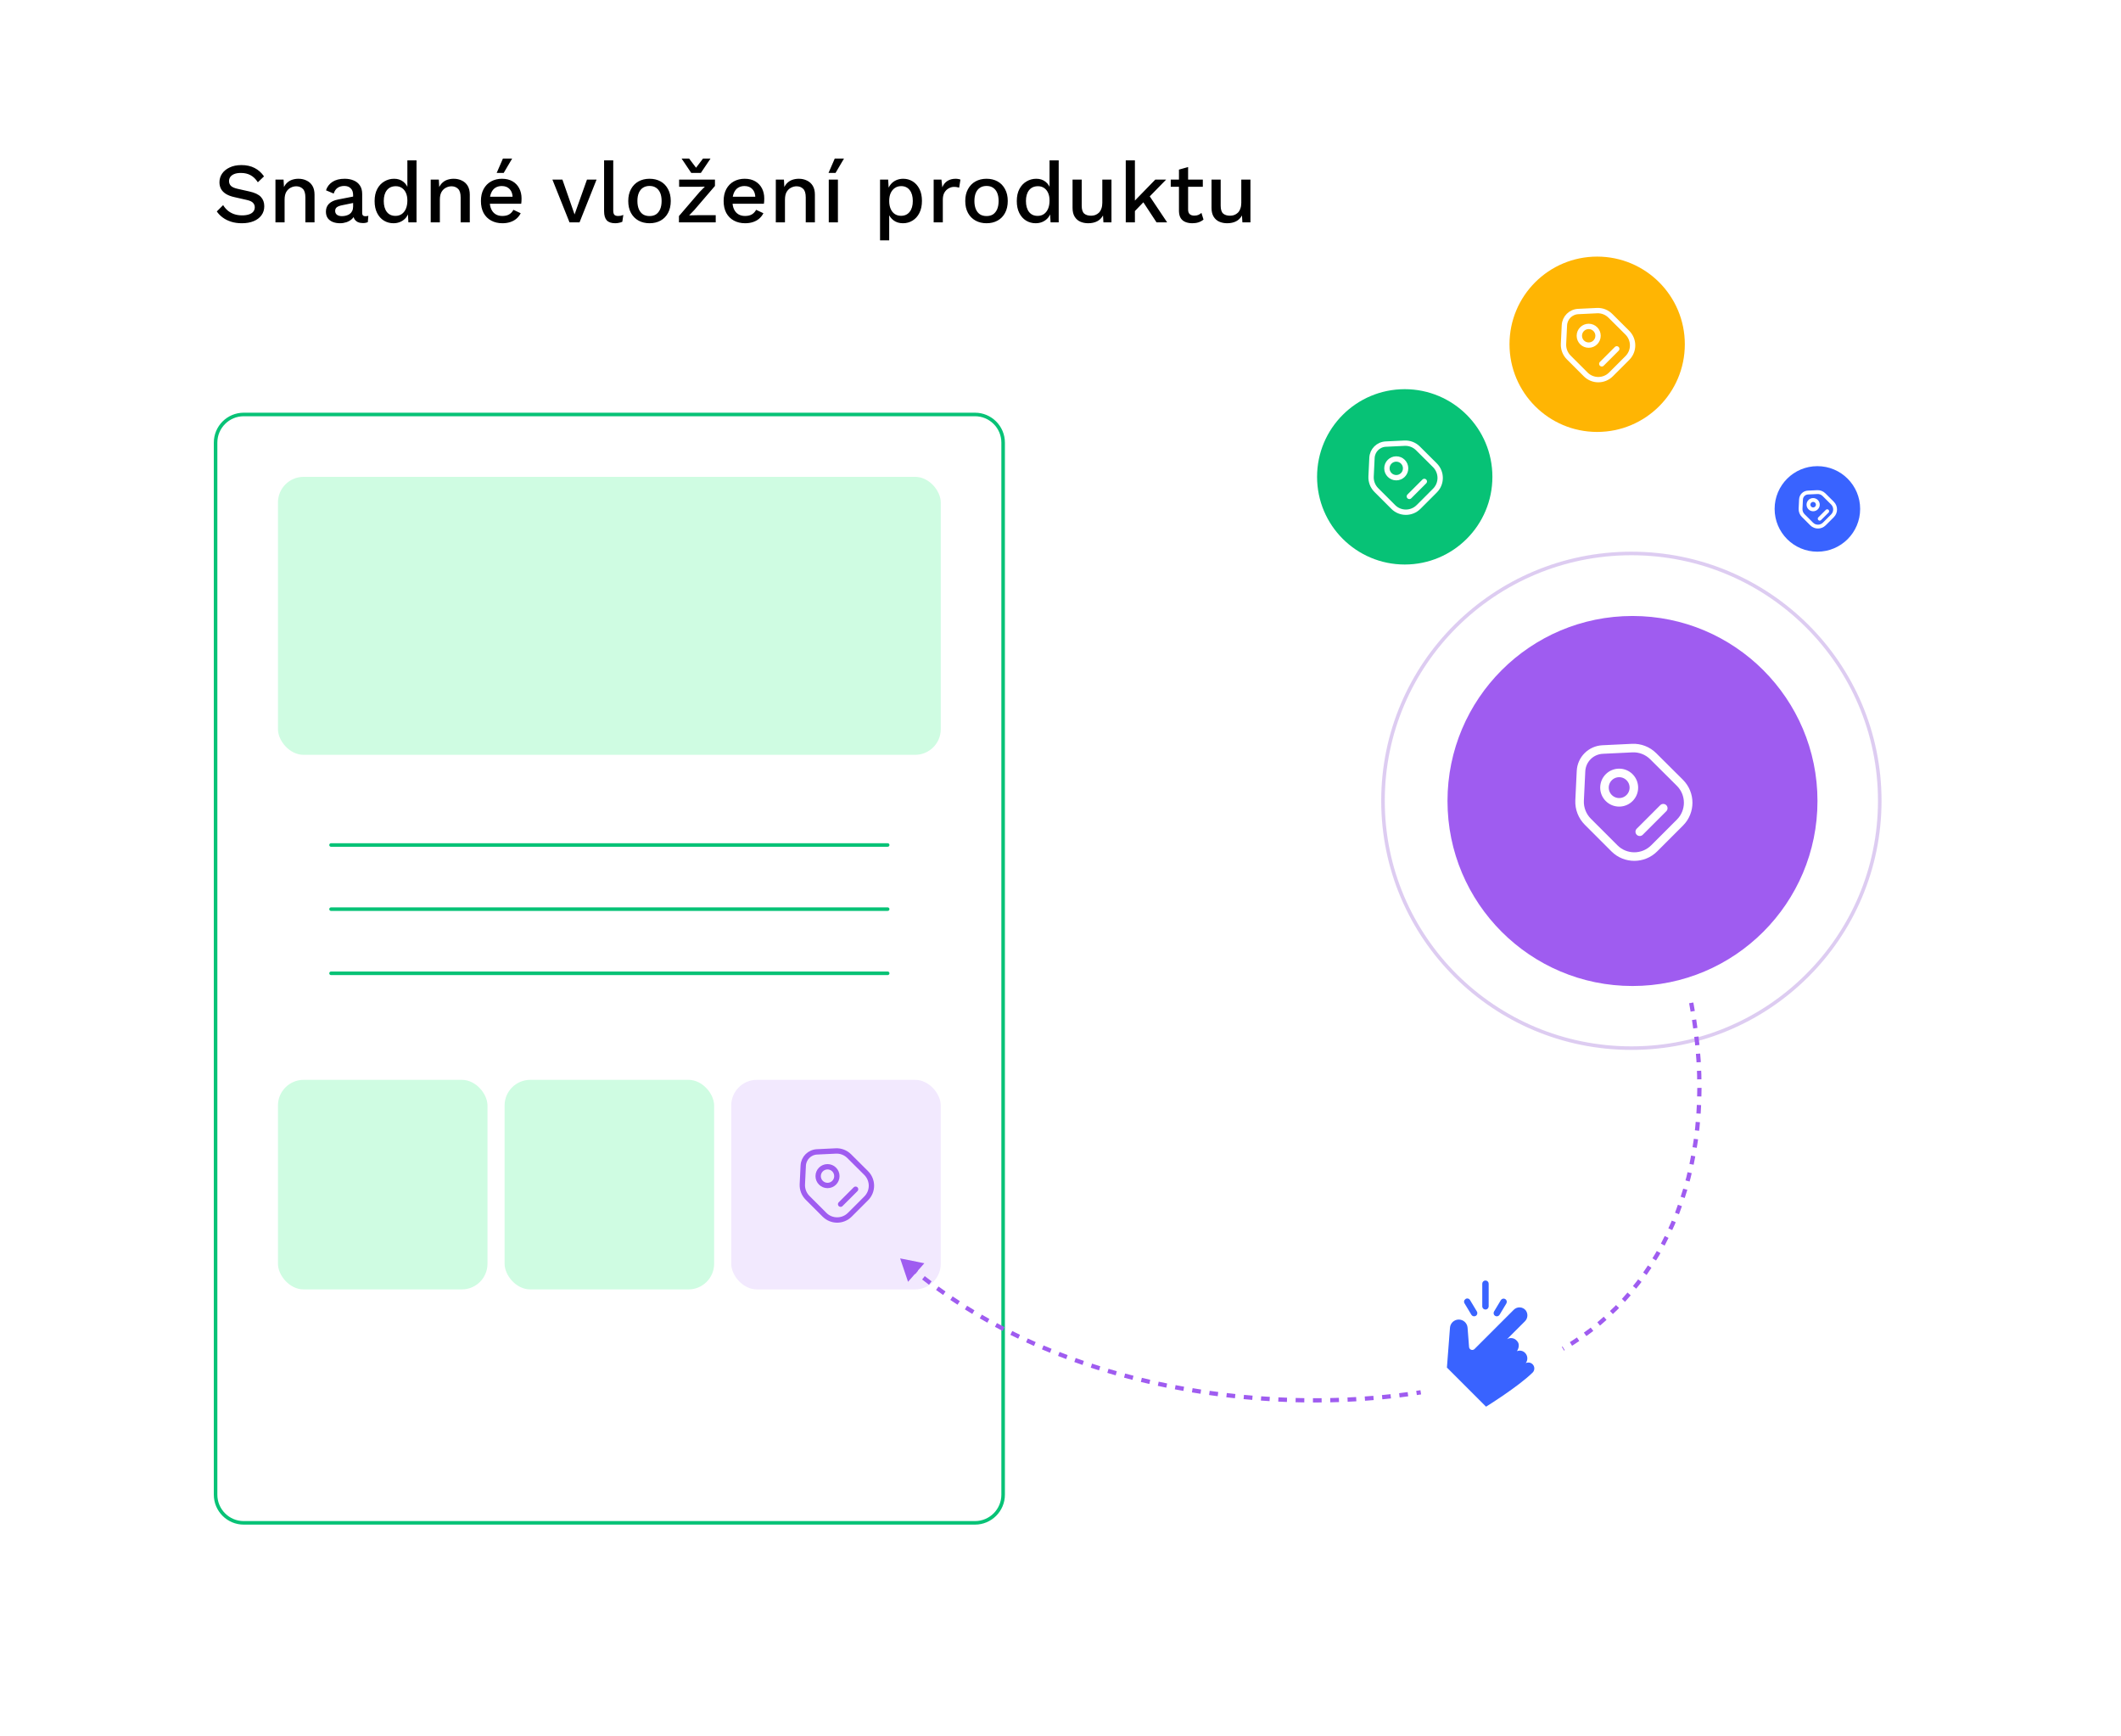 <svg width="992" height="812" viewBox="0 0 992 812" fill="none" xmlns="http://www.w3.org/2000/svg">
<g clip-path="url(#clip0_373_1352)">
<rect width="992" height="812" fill="white"/>
<path d="M112.92 77.2C115.293 77.2 117.347 77.653 119.08 78.56C120.813 79.44 122.28 80.747 123.48 82.48L120.6 85.24C119.587 83.693 118.44 82.587 117.16 81.92C115.907 81.227 114.413 80.88 112.68 80.88C111.4 80.88 110.347 81.053 109.52 81.4C108.693 81.747 108.08 82.213 107.68 82.8C107.307 83.36 107.12 84 107.12 84.72C107.12 85.547 107.4 86.267 107.96 86.88C108.547 87.493 109.627 87.973 111.2 88.32L116.56 89.52C119.12 90.08 120.933 90.933 122 92.08C123.067 93.227 123.6 94.68 123.6 96.44C123.6 98.067 123.16 99.48 122.28 100.68C121.4 101.88 120.173 102.8 118.6 103.44C117.053 104.08 115.227 104.4 113.12 104.4C111.253 104.4 109.573 104.16 108.08 103.68C106.587 103.2 105.28 102.547 104.16 101.72C103.04 100.893 102.12 99.947 101.4 98.88L104.36 95.92C104.92 96.853 105.627 97.693 106.48 98.44C107.333 99.16 108.32 99.72 109.44 100.12C110.587 100.52 111.853 100.72 113.24 100.72C114.467 100.72 115.52 100.573 116.4 100.28C117.307 99.987 117.987 99.56 118.44 99C118.92 98.413 119.16 97.72 119.16 96.92C119.16 96.147 118.893 95.467 118.36 94.88C117.853 94.293 116.893 93.84 115.48 93.52L109.68 92.2C108.08 91.853 106.76 91.36 105.72 90.72C104.68 90.08 103.907 89.307 103.4 88.4C102.893 87.467 102.64 86.427 102.64 85.28C102.64 83.787 103.04 82.44 103.84 81.24C104.667 80.013 105.853 79.04 107.4 78.32C108.947 77.573 110.787 77.2 112.92 77.2ZM128.828 104V84H132.628L132.908 89.2L132.348 88.64C132.721 87.493 133.254 86.547 133.948 85.8C134.668 85.027 135.508 84.467 136.468 84.12C137.454 83.773 138.494 83.6 139.588 83.6C141.001 83.6 142.268 83.88 143.388 84.44C144.534 84.973 145.441 85.787 146.108 86.88C146.774 87.973 147.108 89.36 147.108 91.04V104H142.828V92.36C142.828 90.387 142.414 89.027 141.588 88.28C140.788 87.507 139.774 87.12 138.548 87.12C137.668 87.12 136.814 87.333 135.988 87.76C135.161 88.16 134.468 88.813 133.908 89.72C133.374 90.627 133.108 91.84 133.108 93.36V104H128.828ZM165.153 91.16C165.153 89.827 164.78 88.8 164.033 88.08C163.313 87.333 162.313 86.96 161.033 86.96C159.833 86.96 158.807 87.24 157.953 87.8C157.1 88.36 156.473 89.267 156.073 90.52L152.473 89C152.98 87.373 153.967 86.067 155.433 85.08C156.927 84.093 158.847 83.6 161.193 83.6C162.793 83.6 164.207 83.867 165.433 84.4C166.66 84.907 167.62 85.68 168.313 86.72C169.033 87.76 169.393 89.093 169.393 90.72V99.64C169.393 100.627 169.887 101.12 170.873 101.12C171.353 101.12 171.82 101.053 172.273 100.92L172.033 103.88C171.42 104.173 170.647 104.32 169.713 104.32C168.86 104.32 168.087 104.173 167.393 103.88C166.727 103.56 166.193 103.093 165.793 102.48C165.42 101.84 165.233 101.053 165.233 100.12V99.84L166.113 99.8C165.873 100.84 165.38 101.707 164.633 102.4C163.887 103.067 163.02 103.573 162.033 103.92C161.047 104.24 160.047 104.4 159.033 104.4C157.78 104.4 156.647 104.2 155.633 103.8C154.647 103.4 153.86 102.8 153.273 102C152.713 101.173 152.433 100.16 152.433 98.96C152.433 97.467 152.913 96.24 153.873 95.28C154.86 94.32 156.247 93.667 158.033 93.32L165.793 91.8L165.753 94.8L160.113 95.96C158.993 96.173 158.153 96.48 157.593 96.88C157.033 97.28 156.753 97.867 156.753 98.64C156.753 99.387 157.033 99.987 157.593 100.44C158.18 100.867 158.953 101.08 159.913 101.08C160.58 101.08 161.22 101 161.833 100.84C162.473 100.68 163.047 100.427 163.553 100.08C164.06 99.707 164.447 99.24 164.713 98.68C165.007 98.093 165.153 97.4 165.153 96.6V91.16ZM184.047 104.4C182.394 104.4 180.887 103.987 179.527 103.16C178.194 102.333 177.14 101.147 176.367 99.6C175.594 98.053 175.207 96.2 175.207 94.04C175.207 91.8 175.62 89.907 176.447 88.36C177.274 86.813 178.38 85.64 179.767 84.84C181.154 84.013 182.674 83.6 184.327 83.6C186.034 83.6 187.474 84.067 188.647 85C189.82 85.933 190.607 87.147 191.007 88.64L190.527 89.08V75H194.807V104H191.007L190.687 98.56L191.247 98.6C191.06 99.8 190.62 100.84 189.927 101.72C189.234 102.573 188.367 103.24 187.327 103.72C186.314 104.173 185.22 104.4 184.047 104.4ZM184.967 100.96C186.114 100.96 187.1 100.667 187.927 100.08C188.754 99.493 189.394 98.667 189.847 97.6C190.3 96.533 190.527 95.253 190.527 93.76C190.527 92.373 190.3 91.187 189.847 90.2C189.394 89.187 188.754 88.413 187.927 87.88C187.127 87.347 186.194 87.08 185.127 87.08C183.34 87.08 181.954 87.693 180.967 88.92C179.98 90.147 179.487 91.84 179.487 94C179.487 96.16 179.967 97.867 180.927 99.12C181.887 100.347 183.234 100.96 184.967 100.96ZM201.445 104V84H205.245L205.525 89.2L204.965 88.64C205.338 87.493 205.872 86.547 206.565 85.8C207.285 85.027 208.125 84.467 209.085 84.12C210.072 83.773 211.112 83.6 212.205 83.6C213.618 83.6 214.885 83.88 216.005 84.44C217.152 84.973 218.058 85.787 218.725 86.88C219.392 87.973 219.725 89.36 219.725 91.04V104H215.445V92.36C215.445 90.387 215.032 89.027 214.205 88.28C213.405 87.507 212.392 87.12 211.165 87.12C210.285 87.12 209.432 87.333 208.605 87.76C207.778 88.16 207.085 88.813 206.525 89.72C205.992 90.627 205.725 91.84 205.725 93.36V104H201.445ZM235.011 104.4C233.011 104.4 231.251 103.987 229.731 103.16C228.211 102.333 227.024 101.147 226.171 99.6C225.344 98.027 224.931 96.16 224.931 94C224.931 91.84 225.344 89.987 226.171 88.44C227.024 86.867 228.197 85.667 229.691 84.84C231.184 84.013 232.877 83.6 234.771 83.6C236.717 83.6 238.371 84 239.731 84.8C241.091 85.6 242.131 86.693 242.851 88.08C243.571 89.467 243.931 91.04 243.931 92.8C243.931 93.28 243.917 93.733 243.891 94.16C243.864 94.587 243.824 94.96 243.771 95.28H227.691V92H241.891L239.771 92.64C239.771 90.827 239.317 89.44 238.411 88.48C237.504 87.493 236.264 87 234.691 87C233.544 87 232.544 87.267 231.691 87.8C230.837 88.333 230.184 89.133 229.731 90.2C229.277 91.24 229.051 92.52 229.051 94.04C229.051 95.533 229.291 96.8 229.771 97.84C230.251 98.88 230.931 99.667 231.811 100.2C232.691 100.733 233.731 101 234.931 101C236.264 101 237.344 100.747 238.171 100.24C238.997 99.733 239.651 99.027 240.131 98.12L243.531 99.72C243.051 100.68 242.397 101.52 241.571 102.24C240.771 102.933 239.811 103.467 238.691 103.84C237.571 104.213 236.344 104.4 235.011 104.4ZM235.211 74.16H239.531L235.571 80.88H232.291L235.211 74.16ZM274.527 84H279.007L271.047 104H266.367L258.367 84H263.047L268.727 100.28L274.527 84ZM286.816 75V98.4C286.816 99.387 286.989 100.067 287.336 100.44C287.683 100.813 288.256 101 289.056 101C289.536 101 289.936 100.973 290.256 100.92C290.603 100.84 291.029 100.707 291.536 100.52L291.056 103.72C290.603 103.933 290.083 104.093 289.496 104.2C288.909 104.333 288.323 104.4 287.736 104.4C285.949 104.4 284.629 103.947 283.776 103.04C282.949 102.107 282.536 100.68 282.536 98.76V75H286.816ZM303.797 83.6C305.744 83.6 307.464 84.013 308.957 84.84C310.45 85.667 311.61 86.867 312.437 88.44C313.29 89.987 313.717 91.84 313.717 94C313.717 96.16 313.29 98.027 312.437 99.6C311.61 101.147 310.45 102.333 308.957 103.16C307.464 103.987 305.744 104.4 303.797 104.4C301.85 104.4 300.13 103.987 298.637 103.16C297.144 102.333 295.97 101.147 295.117 99.6C294.264 98.027 293.837 96.16 293.837 94C293.837 91.84 294.264 89.987 295.117 88.44C295.97 86.867 297.144 85.667 298.637 84.84C300.13 84.013 301.85 83.6 303.797 83.6ZM303.797 86.96C302.597 86.96 301.57 87.24 300.717 87.8C299.89 88.333 299.25 89.12 298.797 90.16C298.344 91.2 298.117 92.48 298.117 94C298.117 95.493 298.344 96.773 298.797 97.84C299.25 98.88 299.89 99.68 300.717 100.24C301.57 100.773 302.597 101.04 303.797 101.04C304.997 101.04 306.01 100.773 306.837 100.24C307.664 99.68 308.304 98.88 308.757 97.84C309.21 96.773 309.437 95.493 309.437 94C309.437 92.48 309.21 91.2 308.757 90.16C308.304 89.12 307.664 88.333 306.837 87.8C306.01 87.24 304.997 86.96 303.797 86.96ZM317.548 104V101.04L327.228 89.76L329.668 87.28L326.188 87.36H317.628V84H334.388V86.96L324.708 98.24L322.308 100.72L326.108 100.64H334.748V104H317.548ZM332.308 74.16L327.788 80.88H323.308L318.788 74.16H322.308L325.548 78.44L328.788 74.16H332.308ZM348.526 104.4C346.526 104.4 344.766 103.987 343.246 103.16C341.726 102.333 340.54 101.147 339.686 99.6C338.86 98.027 338.446 96.16 338.446 94C338.446 91.84 338.86 89.987 339.686 88.44C340.54 86.867 341.713 85.667 343.206 84.84C344.7 84.013 346.393 83.6 348.286 83.6C350.233 83.6 351.886 84 353.246 84.8C354.606 85.6 355.646 86.693 356.366 88.08C357.086 89.467 357.446 91.04 357.446 92.8C357.446 93.28 357.433 93.733 357.406 94.16C357.38 94.587 357.34 94.96 357.286 95.28H341.206V92H355.406L353.286 92.64C353.286 90.827 352.833 89.44 351.926 88.48C351.02 87.493 349.78 87 348.206 87C347.06 87 346.06 87.267 345.206 87.8C344.353 88.333 343.7 89.133 343.246 90.2C342.793 91.24 342.566 92.52 342.566 94.04C342.566 95.533 342.806 96.8 343.286 97.84C343.766 98.88 344.446 99.667 345.326 100.2C346.206 100.733 347.246 101 348.446 101C349.78 101 350.86 100.747 351.686 100.24C352.513 99.733 353.166 99.027 353.646 98.12L357.046 99.72C356.566 100.68 355.913 101.52 355.086 102.24C354.286 102.933 353.326 103.467 352.206 103.84C351.086 104.213 349.86 104.4 348.526 104.4ZM362.851 104V84H366.651L366.931 89.2L366.371 88.64C366.745 87.493 367.278 86.547 367.971 85.8C368.691 85.027 369.531 84.467 370.491 84.12C371.478 83.773 372.518 83.6 373.611 83.6C375.025 83.6 376.291 83.88 377.411 84.44C378.558 84.973 379.465 85.787 380.131 86.88C380.798 87.973 381.131 89.36 381.131 91.04V104H376.851V92.36C376.851 90.387 376.438 89.027 375.611 88.28C374.811 87.507 373.798 87.12 372.571 87.12C371.691 87.12 370.838 87.333 370.011 87.76C369.185 88.16 368.491 88.813 367.931 89.72C367.398 90.627 367.131 91.84 367.131 93.36V104H362.851ZM391.897 84V104H387.617V84H391.897ZM390.417 74.16H394.737L390.777 80.88H387.497L390.417 74.16ZM411.601 112.4V84H415.401L415.721 89.6L415.161 88.92C415.481 87.88 415.975 86.96 416.641 86.16C417.308 85.36 418.135 84.733 419.121 84.28C420.135 83.827 421.241 83.6 422.441 83.6C424.068 83.6 425.548 84.013 426.881 84.84C428.215 85.667 429.268 86.853 430.041 88.4C430.815 89.92 431.201 91.773 431.201 93.96C431.201 96.147 430.801 98.027 430.001 99.6C429.228 101.147 428.161 102.333 426.801 103.16C425.468 103.987 423.975 104.4 422.321 104.4C420.615 104.4 419.161 103.96 417.961 103.08C416.761 102.173 415.908 101.027 415.401 99.64L415.881 98.96V112.4H411.601ZM421.401 100.92C423.135 100.92 424.481 100.307 425.441 99.08C426.428 97.853 426.921 96.16 426.921 94C426.921 91.84 426.441 90.147 425.481 88.92C424.521 87.667 423.188 87.04 421.481 87.04C420.361 87.04 419.375 87.333 418.521 87.92C417.695 88.48 417.041 89.28 416.561 90.32C416.108 91.333 415.881 92.56 415.881 94C415.881 95.413 416.108 96.64 416.561 97.68C417.015 98.72 417.655 99.52 418.481 100.08C419.308 100.64 420.281 100.92 421.401 100.92ZM436.679 104V84H440.319L440.719 87.6C441.253 86.293 442.039 85.307 443.079 84.64C444.146 83.947 445.453 83.6 446.999 83.6C447.399 83.6 447.799 83.64 448.199 83.72C448.599 83.773 448.933 83.867 449.199 84L448.599 87.76C448.306 87.653 447.973 87.573 447.599 87.52C447.253 87.44 446.773 87.4 446.159 87.4C445.333 87.4 444.519 87.627 443.719 88.08C442.919 88.507 442.253 89.16 441.719 90.04C441.213 90.92 440.959 92.04 440.959 93.4V104H436.679ZM461.414 83.6C463.361 83.6 465.081 84.013 466.574 84.84C468.067 85.667 469.227 86.867 470.054 88.44C470.907 89.987 471.334 91.84 471.334 94C471.334 96.16 470.907 98.027 470.054 99.6C469.227 101.147 468.067 102.333 466.574 103.16C465.081 103.987 463.361 104.4 461.414 104.4C459.467 104.4 457.747 103.987 456.254 103.16C454.761 102.333 453.587 101.147 452.734 99.6C451.881 98.027 451.454 96.16 451.454 94C451.454 91.84 451.881 89.987 452.734 88.44C453.587 86.867 454.761 85.667 456.254 84.84C457.747 84.013 459.467 83.6 461.414 83.6ZM461.414 86.96C460.214 86.96 459.187 87.24 458.334 87.8C457.507 88.333 456.867 89.12 456.414 90.16C455.961 91.2 455.734 92.48 455.734 94C455.734 95.493 455.961 96.773 456.414 97.84C456.867 98.88 457.507 99.68 458.334 100.24C459.187 100.773 460.214 101.04 461.414 101.04C462.614 101.04 463.627 100.773 464.454 100.24C465.281 99.68 465.921 98.88 466.374 97.84C466.827 96.773 467.054 95.493 467.054 94C467.054 92.48 466.827 91.2 466.374 90.16C465.921 89.12 465.281 88.333 464.454 87.8C463.627 87.24 462.614 86.96 461.414 86.96ZM484.398 104.4C482.745 104.4 481.238 103.987 479.878 103.16C478.545 102.333 477.492 101.147 476.718 99.6C475.945 98.053 475.558 96.2 475.558 94.04C475.558 91.8 475.972 89.907 476.798 88.36C477.625 86.813 478.732 85.64 480.118 84.84C481.505 84.013 483.025 83.6 484.678 83.6C486.385 83.6 487.825 84.067 488.998 85C490.172 85.933 490.958 87.147 491.358 88.64L490.878 89.08V75H495.158V104H491.358L491.038 98.56L491.598 98.6C491.412 99.8 490.972 100.84 490.278 101.72C489.585 102.573 488.718 103.24 487.678 103.72C486.665 104.173 485.572 104.4 484.398 104.4ZM485.318 100.96C486.465 100.96 487.452 100.667 488.278 100.08C489.105 99.493 489.745 98.667 490.198 97.6C490.652 96.533 490.878 95.253 490.878 93.76C490.878 92.373 490.652 91.187 490.198 90.2C489.745 89.187 489.105 88.413 488.278 87.88C487.478 87.347 486.545 87.08 485.478 87.08C483.692 87.08 482.305 87.693 481.318 88.92C480.332 90.147 479.838 91.84 479.838 94C479.838 96.16 480.318 97.867 481.278 99.12C482.238 100.347 483.585 100.96 485.318 100.96ZM508.917 104.4C507.61 104.4 506.397 104.16 505.277 103.68C504.183 103.2 503.303 102.427 502.637 101.36C501.97 100.293 501.637 98.907 501.637 97.2V84H505.917V96.12C505.917 97.933 506.303 99.187 507.077 99.88C507.85 100.547 508.93 100.88 510.317 100.88C510.983 100.88 511.623 100.773 512.237 100.56C512.877 100.32 513.45 99.96 513.957 99.48C514.463 98.973 514.85 98.333 515.117 97.56C515.41 96.787 515.557 95.88 515.557 94.84V84H519.837V104H516.077L515.877 100.76C515.183 102.013 514.25 102.933 513.077 103.52C511.903 104.107 510.517 104.4 508.917 104.4ZM545.403 84L536.483 93.12L535.563 93.76L529.283 100.28L529.243 95.4L540.323 84H545.403ZM530.803 75V104H526.523V75H530.803ZM537.003 90.72L545.883 104H540.923L533.803 93.16L537.003 90.72ZM555.683 78.12V98C555.683 98.987 555.937 99.707 556.443 100.16C556.977 100.613 557.683 100.84 558.563 100.84C559.283 100.84 559.91 100.733 560.443 100.52C560.977 100.28 561.47 99.96 561.923 99.56L562.883 102.68C562.27 103.213 561.51 103.64 560.603 103.96C559.723 104.253 558.737 104.4 557.643 104.4C556.497 104.4 555.443 104.213 554.483 103.84C553.523 103.467 552.777 102.867 552.243 102.04C551.71 101.187 551.43 100.08 551.403 98.72V79.32L555.683 78.12ZM562.563 84V87.36H547.563V84H562.563ZM573.917 104.4C572.61 104.4 571.397 104.16 570.277 103.68C569.183 103.2 568.303 102.427 567.637 101.36C566.97 100.293 566.637 98.907 566.637 97.2V84H570.917V96.12C570.917 97.933 571.303 99.187 572.077 99.88C572.85 100.547 573.93 100.88 575.317 100.88C575.983 100.88 576.623 100.773 577.237 100.56C577.877 100.32 578.45 99.96 578.957 99.48C579.463 98.973 579.85 98.333 580.117 97.56C580.41 96.787 580.557 95.88 580.557 94.84V84H584.837V104H581.077L580.877 100.76C580.183 102.013 579.25 102.933 578.077 103.52C576.903 104.107 575.517 104.4 573.917 104.4Z" fill="black"/>
<g opacity="0.8" filter="url(#filter0_f_373_1352)">
<path d="M686.668 376.253C686.668 333.982 720.936 299.715 763.207 299.715C805.478 299.715 839.745 333.982 839.745 376.253C839.745 418.524 805.478 452.791 763.207 452.791C720.936 452.791 686.668 418.524 686.668 376.253Z" fill="#9F5CF0"/>
</g>
<path opacity="0.5" d="M763 258.832C827.161 258.832 879.168 310.622 879.168 374.5C879.168 438.378 827.161 490.168 763 490.168C698.839 490.168 646.832 438.378 646.832 374.5C646.832 310.622 698.839 258.832 763 258.832Z" stroke="#BC9AE4" stroke-width="1.664"/>
<path d="M677 374.59C677 326.805 715.737 288.068 763.521 288.068C811.306 288.068 850.043 326.805 850.043 374.59C850.043 422.374 811.306 461.111 763.521 461.111C715.737 461.111 677 422.374 677 374.59Z" fill="#9F5CF0"/>
<g clip-path="url(#clip1_373_1352)">
<mask id="mask0_373_1352" style="mask-type:luminance" maskUnits="userSpaceOnUse" x="730" y="341" width="67" height="67">
<path d="M796.521 341.59H730.521V407.59H796.521V341.59Z" fill="white"/>
</mask>
<g mask="url(#mask0_373_1352)">
<path d="M742.635 384.287L755.092 396.745C760.207 401.86 768.512 401.86 773.655 396.745L785.727 384.672C790.842 379.557 790.842 371.252 785.727 366.11L773.242 353.68C770.63 351.067 767.027 349.665 763.342 349.857L749.592 350.517C744.092 350.765 739.72 355.137 739.445 360.61L738.785 374.36C738.62 378.072 740.022 381.675 742.635 384.287Z" stroke="white" stroke-width="4" stroke-linecap="round" stroke-linejoin="round"/>
<path d="M757.292 375.213C761.089 375.213 764.167 372.135 764.167 368.338C764.167 364.541 761.089 361.463 757.292 361.463C753.495 361.463 750.417 364.541 750.417 368.338C750.417 372.135 753.495 375.213 757.292 375.213Z" stroke="white" stroke-width="4" stroke-linecap="round"/>
<path d="M766.917 388.963L777.917 377.963" stroke="white" stroke-width="4" stroke-miterlimit="10" stroke-linecap="round" stroke-linejoin="round"/>
</g>
</g>
<path d="M616 223C616 200.356 634.356 182 657 182C679.644 182 698 200.356 698 223C698 245.644 679.644 264 657 264C634.356 264 616 245.644 616 223Z" fill="#07C276"/>
<g clip-path="url(#clip2_373_1352)">
<mask id="mask1_373_1352" style="mask-type:luminance" maskUnits="userSpaceOnUse" x="636" y="202" width="42" height="42">
<path d="M676.667 203.333V242.667H637.333V203.333H676.667Z" fill="white" stroke="white" stroke-width="2.667"/>
</mask>
<g mask="url(#mask1_373_1352)">
<path d="M643.708 229.171L651.636 237.099C654.891 240.354 660.176 240.354 663.448 237.099L671.131 229.416C674.386 226.161 674.386 220.876 671.131 217.604L663.186 209.694C661.523 208.031 659.231 207.139 656.886 207.261L648.136 207.681C644.636 207.839 641.853 210.621 641.678 214.104L641.258 222.854C641.153 225.216 642.046 227.509 643.708 229.171Z" stroke="white" stroke-width="2.5" stroke-linecap="round" stroke-linejoin="round"/>
<path d="M653.036 223.397C655.452 223.397 657.411 221.438 657.411 219.021C657.411 216.605 655.452 214.646 653.036 214.646C650.619 214.646 648.661 216.605 648.661 219.021C648.661 221.438 650.619 223.397 653.036 223.397Z" stroke="white" stroke-width="2.5" stroke-linecap="round"/>
<path d="M659.161 232.146L666.161 225.146" stroke="white" stroke-width="2.5" stroke-miterlimit="10" stroke-linecap="round" stroke-linejoin="round"/>
</g>
</g>
<path d="M706 161C706 138.356 724.356 120 747 120C769.644 120 788 138.356 788 161C788 183.644 769.644 202 747 202C724.356 202 706 183.644 706 161Z" fill="#FFB503"/>
<g clip-path="url(#clip3_373_1352)">
<mask id="mask2_373_1352" style="mask-type:luminance" maskUnits="userSpaceOnUse" x="726" y="140" width="42" height="42">
<path d="M766.667 141.333V180.667H727.333V141.333H766.667Z" fill="white" stroke="white" stroke-width="2.667"/>
</mask>
<g mask="url(#mask2_373_1352)">
<path d="M733.708 167.171L741.636 175.099C744.891 178.354 750.176 178.354 753.448 175.099L761.131 167.416C764.386 164.161 764.386 158.876 761.131 155.604L753.186 147.694C751.523 146.031 749.231 145.139 746.886 145.261L738.136 145.681C734.636 145.839 731.853 148.621 731.678 152.104L731.258 160.854C731.153 163.216 732.046 165.509 733.708 167.171Z" stroke="white" stroke-width="2.5" stroke-linecap="round" stroke-linejoin="round"/>
<path d="M743.036 161.397C745.452 161.397 747.411 159.438 747.411 157.021C747.411 154.605 745.452 152.646 743.036 152.646C740.619 152.646 738.661 154.605 738.661 157.021C738.661 159.438 740.619 161.397 743.036 161.397Z" stroke="white" stroke-width="2.5" stroke-linecap="round"/>
<path d="M749.161 170.146L756.161 163.146" stroke="white" stroke-width="2.5" stroke-miterlimit="10" stroke-linecap="round" stroke-linejoin="round"/>
</g>
</g>
<path d="M830 238C830 226.954 838.954 218 850 218C861.046 218 870 226.954 870 238C870 249.046 861.046 258 850 258C838.954 258 830 249.046 830 238Z" fill="#3963FF"/>
<mask id="mask3_373_1352" style="mask-type:luminance" maskUnits="userSpaceOnUse" x="839" y="227" width="22" height="22">
<path d="M859.167 228.833V247.167H840.833V228.833H859.167Z" fill="white" stroke="white" stroke-width="2.667"/>
</mask>
<g mask="url(#mask3_373_1352)">
<path d="M843.354 241.086L847.318 245.049C848.945 246.677 851.588 246.677 853.224 245.049L857.065 241.208C858.693 239.581 858.693 236.938 857.065 235.302L853.093 231.347C852.262 230.516 851.115 230.069 849.943 230.131L845.568 230.341C843.818 230.419 842.427 231.811 842.339 233.552L842.129 237.927C842.077 239.108 842.523 240.254 843.354 241.086Z" stroke="white" stroke-width="1.8" stroke-linecap="round" stroke-linejoin="round"/>
<path d="M848.018 238.198C849.226 238.198 850.206 237.219 850.206 236.011C850.206 234.803 849.226 233.823 848.018 233.823C846.81 233.823 845.831 234.803 845.831 236.011C845.831 237.219 846.81 238.198 848.018 238.198Z" stroke="white" stroke-width="1.8" stroke-linecap="round"/>
<path d="M851.081 242.573L854.581 239.073" stroke="white" stroke-width="1.8" stroke-miterlimit="10" stroke-linecap="round" stroke-linejoin="round"/>
</g>
<path d="M114 193.83H456C463.274 193.83 469.17 199.726 469.17 207V699C469.17 706.274 463.274 712.17 456 712.17H114C106.726 712.17 100.83 706.274 100.83 699V207C100.83 199.726 106.726 193.83 114 193.83Z" stroke="#07C276" stroke-width="1.66"/>
<rect x="130" y="223" width="310" height="130" rx="12" fill="#CFFCE2"/>
<rect x="130" y="505" width="98" height="98" rx="12" fill="#CFFCE2"/>
<rect x="342" y="505" width="98" height="98" rx="12" fill="#F2E9FE"/>
<g clip-path="url(#clip4_373_1352)">
<mask id="mask4_373_1352" style="mask-type:luminance" maskUnits="userSpaceOnUse" x="370" y="533" width="42" height="42">
<path d="M410.667 534.333V573.667H371.333V534.333H410.667Z" fill="white" stroke="white" stroke-width="2.667"/>
</mask>
<g mask="url(#mask4_373_1352)">
<path d="M377.708 560.171L385.636 568.099C388.891 571.354 394.176 571.354 397.448 568.099L405.131 560.416C408.386 557.161 408.386 551.876 405.131 548.604L397.186 540.694C395.523 539.031 393.231 538.139 390.886 538.261L382.136 538.681C378.636 538.839 375.853 541.621 375.678 545.104L375.258 553.854C375.153 556.216 376.046 558.509 377.708 560.171Z" stroke="#9F5CF0" stroke-width="2.5" stroke-linecap="round" stroke-linejoin="round"/>
<path d="M387.036 554.397C389.452 554.397 391.411 552.438 391.411 550.021C391.411 547.605 389.452 545.646 387.036 545.646C384.619 545.646 382.661 547.605 382.661 550.021C382.661 552.438 384.619 554.397 387.036 554.397Z" stroke="#9F5CF0" stroke-width="2.5" stroke-linecap="round"/>
<path d="M393.161 563.146L400.161 556.146" stroke="#9F5CF0" stroke-width="2.5" stroke-miterlimit="10" stroke-linecap="round" stroke-linejoin="round"/>
</g>
</g>
<rect x="236" y="505" width="98" height="98" rx="12" fill="#CFFCE2"/>
<line x1="154.83" y1="395.17" x2="415.17" y2="395.17" stroke="#07C276" stroke-width="1.66" stroke-linecap="round"/>
<line x1="154.83" y1="425.17" x2="415.17" y2="425.17" stroke="#07C276" stroke-width="1.66" stroke-linecap="round"/>
<line x1="154.83" y1="455.17" x2="415.17" y2="455.17" stroke="#07C276" stroke-width="1.66" stroke-linecap="round"/>
<g clip-path="url(#clip5_373_1352)">
<path d="M695.82 611.97C696.101 611.689 696.259 611.307 696.259 610.91L696.259 600.303C696.252 599.91 696.091 599.535 695.81 599.259C695.53 598.984 695.152 598.829 694.759 598.829C694.366 598.829 693.988 598.984 693.708 599.259C693.427 599.535 693.266 599.91 693.259 600.303L693.259 610.91C693.259 611.206 693.347 611.496 693.512 611.743C693.677 611.989 693.911 612.182 694.185 612.295C694.459 612.409 694.761 612.438 695.052 612.381C695.343 612.323 695.61 612.18 695.82 611.97Z" fill="#3963FF"/>
<path d="M708.017 612.5L689.64 630.877C689.437 631.08 689.181 631.22 688.9 631.281C688.62 631.343 688.328 631.322 688.059 631.223C687.79 631.123 687.555 630.949 687.382 630.72C687.209 630.49 687.106 630.217 687.084 629.931L686.39 620.915C686.312 619.877 685.844 618.907 685.081 618.2C684.318 617.492 683.316 617.099 682.275 617.099C681.234 617.099 680.232 617.493 679.469 618.201C678.706 618.908 678.239 619.878 678.161 620.916L676.728 639.547L695.026 657.845C695.026 657.845 710.379 648.321 716.937 641.763C717.354 641.278 717.589 640.664 717.605 640.025C717.62 639.386 717.413 638.761 717.02 638.256C716.627 637.752 716.072 637.399 715.449 637.258C714.825 637.116 714.172 637.194 713.599 637.479C714.13 636.777 714.39 635.908 714.334 635.03C714.279 634.151 713.91 633.322 713.295 632.693C712.811 632.192 712.188 631.849 711.507 631.706C710.826 631.563 710.118 631.628 709.474 631.892C709.474 631.892 711.464 629.052 709.422 627.01C708.867 626.365 708.101 625.938 707.261 625.806C706.421 625.674 705.561 625.845 704.835 626.288L713.169 617.955C713.859 617.293 714.282 616.402 714.357 615.449C714.433 614.497 714.157 613.549 713.58 612.787C713.249 612.38 712.836 612.046 712.368 611.808C711.9 611.57 711.387 611.433 710.863 611.406C710.338 611.379 709.814 611.462 709.324 611.651C708.834 611.839 708.389 612.128 708.017 612.5Z" fill="#3963FF"/>
<path d="M690.227 615.378C690.332 615.315 690.429 615.239 690.517 615.152C690.753 614.915 690.903 614.607 690.943 614.275C690.984 613.943 690.912 613.607 690.74 613.32L687.558 608.017C687.461 607.84 687.329 607.685 687.171 607.56C687.012 607.435 686.83 607.343 686.635 607.291C686.44 607.238 686.236 607.225 686.036 607.253C685.837 607.281 685.644 607.349 685.471 607.453C685.298 607.557 685.148 607.695 685.029 607.858C684.911 608.021 684.826 608.207 684.781 608.404C684.736 608.601 684.731 608.804 684.767 609.003C684.802 609.202 684.878 609.391 684.988 609.56L688.17 614.864C688.375 615.204 688.707 615.45 689.092 615.546C689.478 615.643 689.886 615.582 690.227 615.378Z" fill="#3963FF"/>
<path d="M701.958 608.018L698.776 613.321C698.588 613.635 698.521 614.007 698.588 614.367C698.655 614.726 698.851 615.049 699.14 615.275C699.428 615.5 699.789 615.612 700.154 615.589C700.52 615.567 700.864 615.412 701.123 615.153C701.21 615.065 701.286 614.968 701.35 614.862L704.532 609.559C704.733 609.218 704.791 608.811 704.694 608.427C704.596 608.044 704.351 607.714 704.011 607.51C703.671 607.307 703.265 607.246 702.881 607.341C702.496 607.435 702.164 607.68 701.958 608.018Z" fill="#3963FF"/>
</g>
<path d="M791 469C804.95 542.675 779.813 602.667 731 630.747" stroke="#9F5CF0" stroke-width="2" stroke-dasharray="4 4"/>
<path d="M421 588.5L424.693 599.441L432.321 590.773L421 588.5ZM425.601 592.475L424.958 593.241C425.997 594.114 427.042 594.977 428.094 595.828L428.723 595.051L429.353 594.274C428.31 593.43 427.274 592.575 426.245 591.71L425.601 592.475ZM431.895 597.574L431.28 598.362C432.349 599.197 433.424 600.021 434.505 600.834L435.107 600.035L435.708 599.236C434.636 598.43 433.57 597.613 432.511 596.786L431.895 597.574ZM438.367 602.444L437.78 603.254C438.877 604.05 439.98 604.835 441.089 605.61L441.662 604.791L442.235 603.971C441.136 603.203 440.042 602.424 438.954 601.635L438.367 602.444ZM445.005 607.085L444.446 607.914C445.571 608.672 446.701 609.419 447.836 610.156L448.38 609.318L448.925 608.479C447.799 607.748 446.679 607.007 445.564 606.256L445.005 607.085ZM451.798 611.496L451.268 612.344C452.417 613.063 453.572 613.772 454.732 614.471L455.248 613.614L455.764 612.758C454.614 612.064 453.469 611.361 452.328 610.648L451.798 611.496ZM458.735 615.677L458.233 616.542C459.406 617.222 460.583 617.893 461.765 618.554L462.253 617.681L462.741 616.808C461.569 616.153 460.4 615.487 459.237 614.812L458.735 615.677ZM465.805 619.629L465.331 620.509C466.525 621.152 467.724 621.785 468.926 622.408L469.386 621.52L469.846 620.632C468.653 620.014 467.464 619.386 466.279 618.748L465.805 619.629ZM472.997 623.354L472.551 624.249C473.765 624.854 474.983 625.449 476.204 626.034L476.636 625.132L477.068 624.23C475.856 623.649 474.648 623.059 473.443 622.459L472.997 623.354ZM480.301 626.854L479.883 627.762C481.115 628.33 482.35 628.887 483.589 629.436L483.994 628.521L484.398 627.607C483.169 627.062 481.942 626.509 480.72 625.946L480.301 626.854ZM487.708 630.132L487.317 631.052C488.565 631.583 489.817 632.104 491.071 632.615L491.449 631.689L491.826 630.763C490.581 630.255 489.339 629.738 488.099 629.212L487.708 630.132ZM495.208 633.191L494.844 634.122C496.107 634.616 497.373 635.101 498.642 635.576L498.993 634.64L499.343 633.703C498.084 633.231 496.827 632.75 495.572 632.259L495.208 633.191ZM502.792 636.033L502.454 636.975C503.731 637.433 505.011 637.882 506.292 638.322L506.617 637.376L506.941 636.43C505.669 635.993 504.398 635.547 503.13 635.092L502.792 636.033ZM510.453 638.664L510.141 639.614C511.431 640.037 512.722 640.451 514.014 640.856L514.313 639.902L514.612 638.948C513.328 638.545 512.046 638.134 510.765 637.714L510.453 638.664ZM518.183 641.086L517.897 642.044C519.197 642.432 520.499 642.812 521.801 643.182L522.075 642.22L522.348 641.258C521.054 640.89 519.761 640.513 518.47 640.128L518.183 641.086ZM525.975 643.302L525.714 644.267C527.024 644.621 528.334 644.967 529.646 645.303L529.894 644.335L530.143 643.366C528.84 643.032 527.538 642.689 526.236 642.337L525.975 643.302ZM533.822 645.316L533.585 646.288C534.904 646.608 536.222 646.92 537.541 647.223L537.765 646.249L537.989 645.274C536.679 644.973 535.368 644.663 534.058 644.344L533.822 645.316ZM541.716 647.131L541.504 648.108C542.83 648.396 544.156 648.674 545.482 648.945L545.682 647.965L545.882 646.985C544.564 646.716 543.246 646.439 541.928 646.153L541.716 647.131ZM549.654 648.75L549.466 649.732C550.799 649.987 552.131 650.233 553.462 650.471L553.638 649.487L553.814 648.502C552.491 648.266 551.166 648.021 549.842 647.767L549.654 648.75ZM557.628 650.175L557.464 651.162C558.803 651.384 560.14 651.599 561.476 651.805L561.629 650.816L561.781 649.828C560.453 649.623 559.123 649.41 557.792 649.189L557.628 650.175ZM565.634 651.41L565.494 652.4C566.837 652.591 568.179 652.773 569.52 652.948L569.649 651.956L569.778 650.964C568.445 650.791 567.111 650.609 565.775 650.419L565.634 651.41ZM573.667 652.455L573.55 653.448C574.898 653.607 576.244 653.759 577.588 653.902L577.693 652.907L577.799 651.913C576.463 651.771 575.125 651.62 573.785 651.462L573.667 652.455ZM581.722 653.313L581.628 654.308C582.98 654.437 584.329 654.557 585.675 654.669L585.758 653.672L585.841 652.675C584.502 652.564 583.161 652.445 581.817 652.317L581.722 653.313ZM589.795 653.984L589.723 654.982C591.078 655.079 592.43 655.168 593.779 655.249L593.839 654.251L593.899 653.252C592.558 653.172 591.213 653.083 589.866 652.987L589.795 653.984ZM597.88 654.47L597.831 655.469C599.189 655.535 600.544 655.592 601.894 655.642L601.931 654.643L601.968 653.644C600.625 653.594 599.279 653.537 597.928 653.471L597.88 654.47ZM605.973 654.769L605.948 655.769C607.309 655.803 608.665 655.83 610.016 655.849L610.03 654.849L610.044 653.849C608.7 653.83 607.352 653.804 605.999 653.769L605.973 654.769ZM614.071 654.881L614.069 655.881C615.431 655.884 616.789 655.879 618.141 655.866L618.131 654.867L618.122 653.867C616.778 653.879 615.428 653.884 614.073 653.881L614.071 654.881ZM622.167 654.804L622.188 655.804C623.553 655.775 624.912 655.738 626.264 655.693L626.231 654.694L626.197 653.694C624.853 653.739 623.503 653.776 622.146 653.805L622.167 654.804ZM630.267 654.535L630.312 655.534C631.675 655.473 633.031 655.403 634.38 655.326L634.322 654.327L634.265 653.329C632.924 653.406 631.577 653.475 630.222 653.536L630.267 654.535ZM638.36 654.07L638.429 655.068C639.789 654.973 641.14 654.869 642.482 654.759L642.4 653.762L642.318 652.765C640.983 652.876 639.641 652.978 638.29 653.072L638.36 654.07ZM646.438 653.402L646.533 654.398C647.886 654.269 649.23 654.131 650.564 653.986L650.456 652.992L650.348 651.998C649.023 652.142 647.687 652.278 646.343 652.407L646.438 653.402ZM654.493 652.525L654.615 653.518C655.965 653.353 657.304 653.179 658.632 652.998L658.497 652.007L658.362 651.016C657.043 651.196 655.713 651.369 654.372 651.533L654.493 652.525ZM662.517 651.43L662.666 652.418C663.333 652.318 663.996 652.215 664.657 652.11L664.5 651.123L664.343 650.135C663.688 650.239 663.029 650.341 662.367 650.441L662.517 651.43Z" fill="#9F5CF0"/>
</g>
<defs>
<filter id="filter0_f_373_1352" x="420.448" y="33.495" width="685.517" height="685.516" filterUnits="userSpaceOnUse" color-interpolation-filters="sRGB">
<feFlood flood-opacity="0" result="BackgroundImageFix"/>
<feBlend mode="normal" in="SourceGraphic" in2="BackgroundImageFix" result="shape"/>
<feGaussianBlur stdDeviation="133.11" result="effect1_foregroundBlur_373_1352"/>
</filter>
<clipPath id="clip0_373_1352">
<rect width="992" height="812" fill="white"/>
</clipPath>
<clipPath id="clip1_373_1352">
<rect width="66" height="66" fill="white" transform="translate(730.521 341.59)"/>
</clipPath>
<clipPath id="clip2_373_1352">
<rect width="42" height="42" fill="white" transform="translate(636 202)"/>
</clipPath>
<clipPath id="clip3_373_1352">
<rect width="42" height="42" fill="white" transform="translate(726 140)"/>
</clipPath>
<clipPath id="clip4_373_1352">
<rect width="42" height="42" fill="white" transform="translate(370 533)"/>
</clipPath>
<clipPath id="clip5_373_1352">
<rect width="48" height="48" fill="white" transform="translate(664 628.941) rotate(-45)"/>
</clipPath>
</defs>
</svg>
